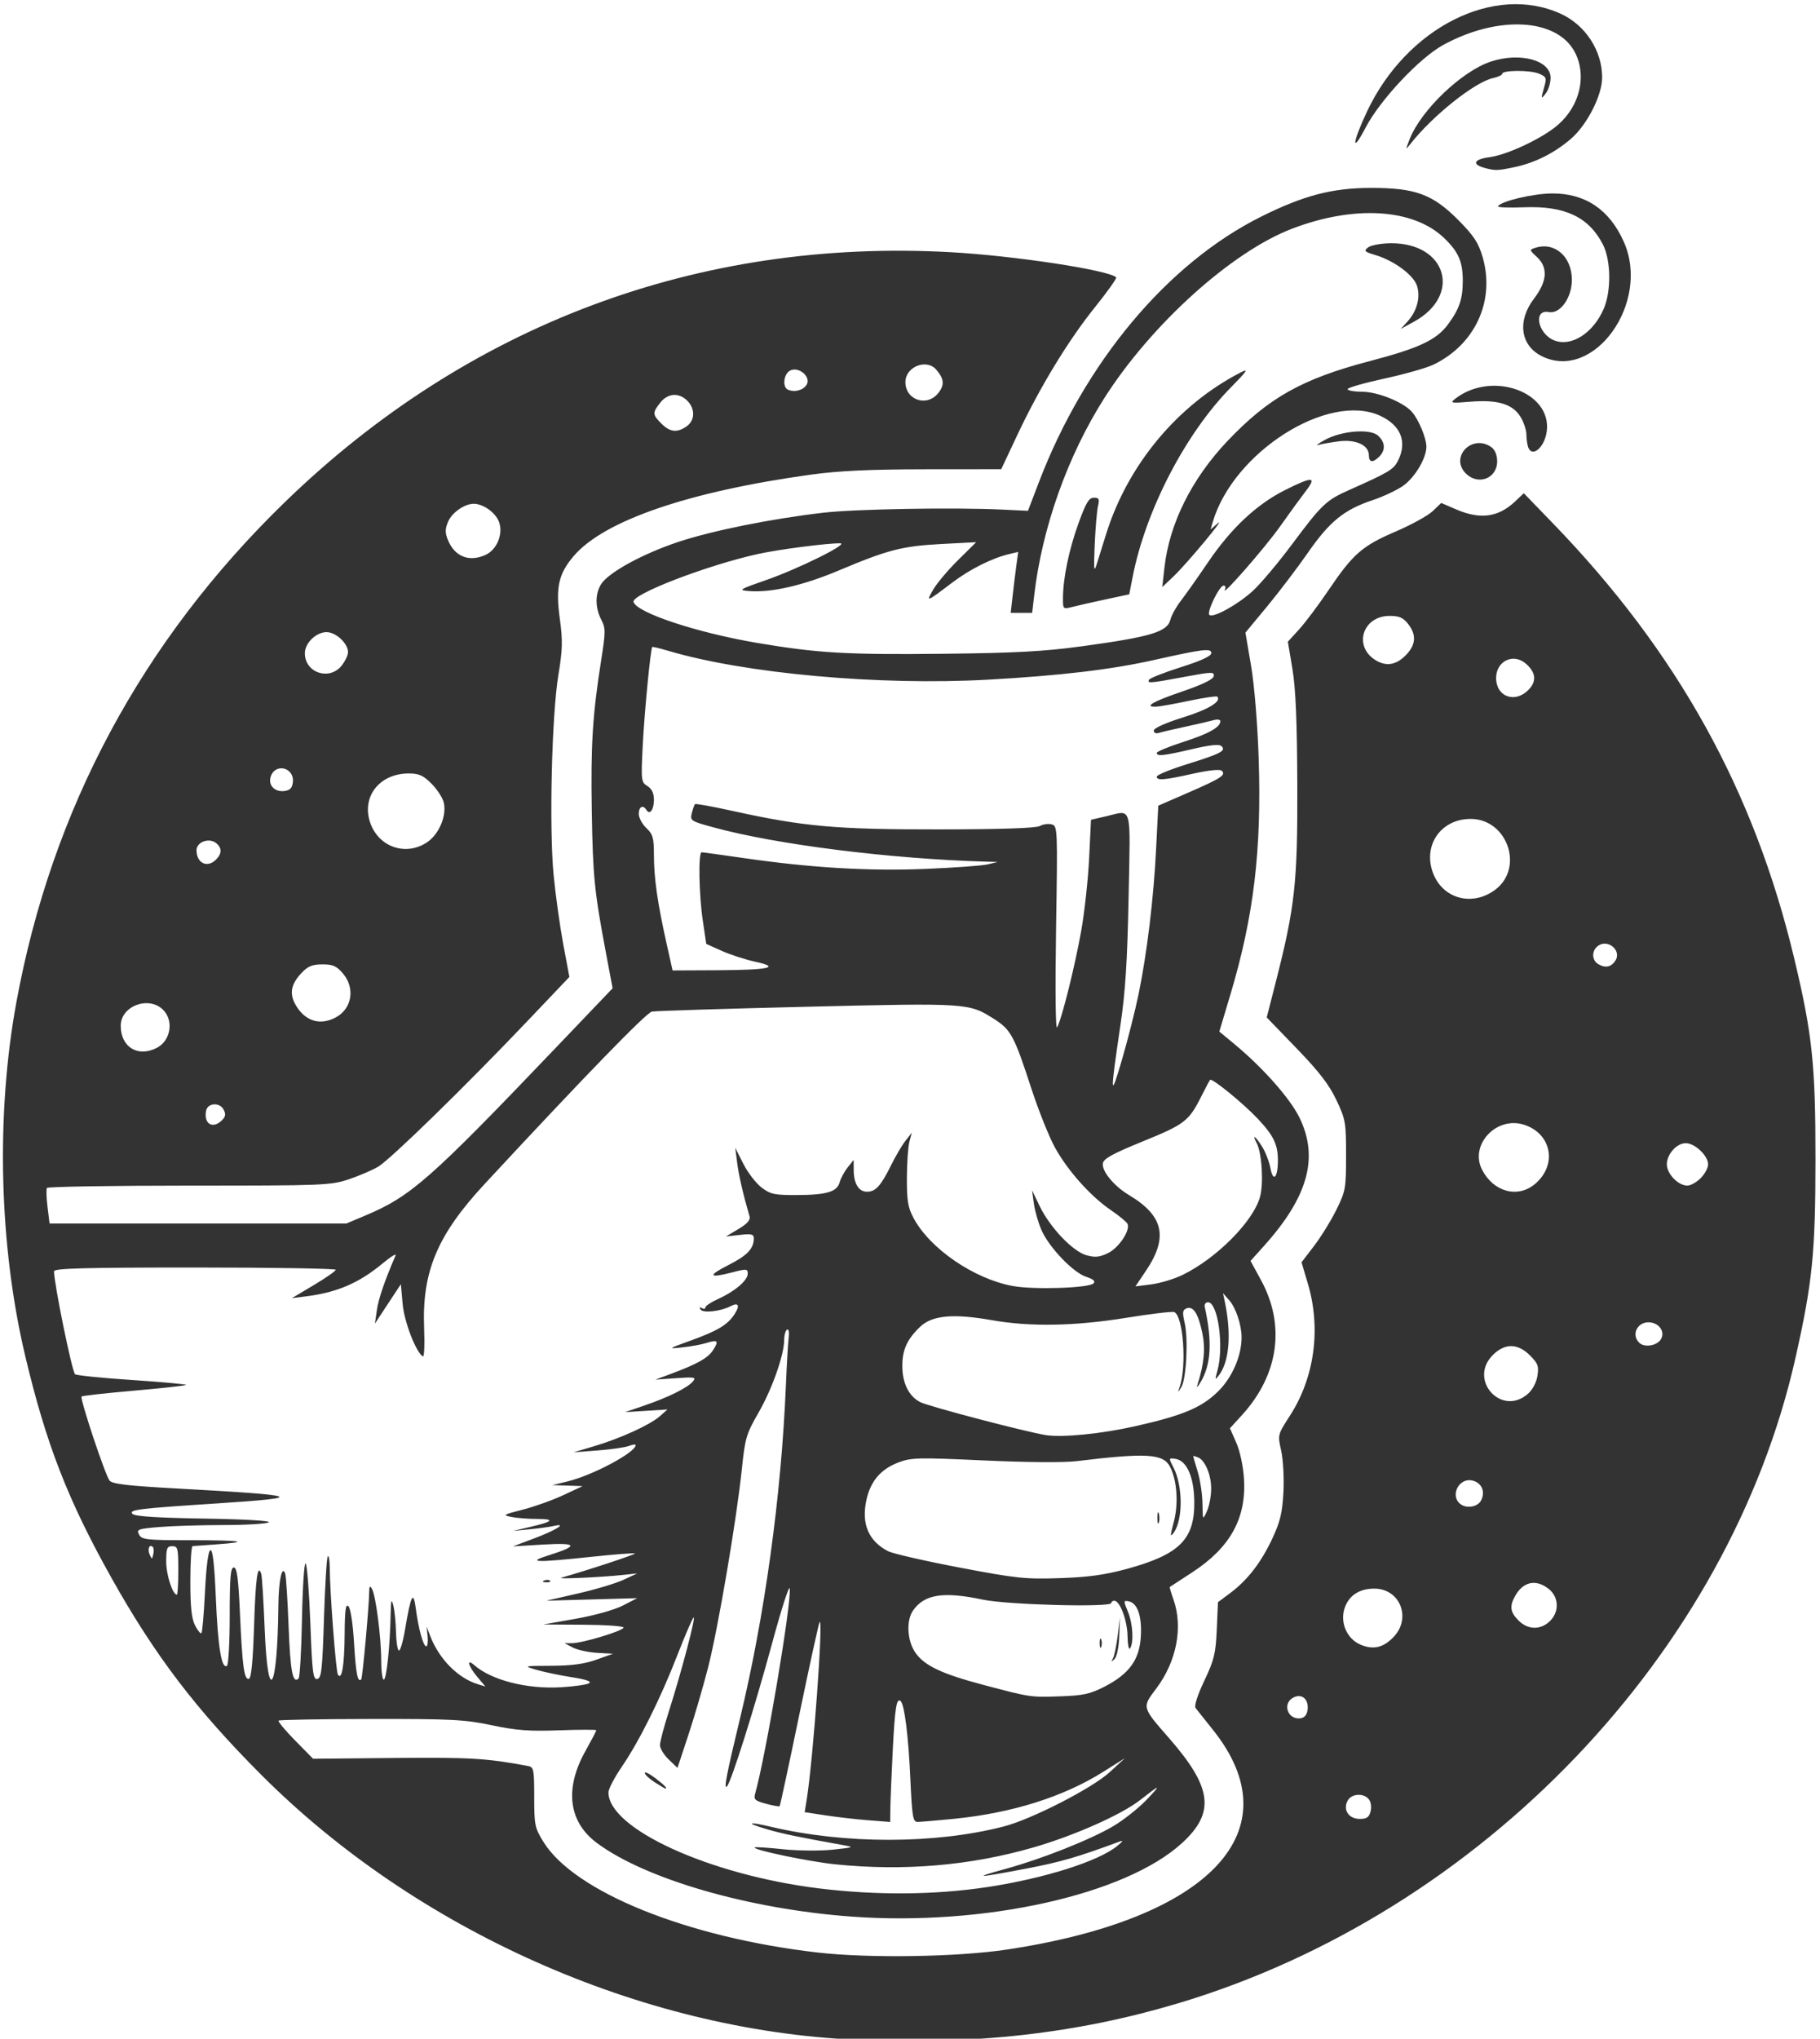 <?xml version="1.0" encoding="UTF-8"?>
<svg id="svg5" width="158.96mm" height="178.01mm" version="1.1" viewBox="0 0 158.96 178.01" xmlns="http://www.w3.org/2000/svg">
 <g id="layer1" transform="translate(-1.621 -1.212)">
  <path id="path39" d="m76.327 179.31c-18.759-0.848-38.344-9.573-51.864-23.106-5.724-5.729-9.326-10.463-13.119-17.239-3.799-6.788-5.697-11.669-7.517-19.34-2.29-9.65-2.577-21.083-0.776-30.899 3.096-16.871 10.979-31.56 23.421-43.642 15.963-15.501 36.13-23.074 58.189-21.851 5.553 0.308 13.814 1.564 14.447 2.197 0.074 0.074-0.761 1.249-1.857 2.612-2.334 2.902-4.829 7.009-6.786 11.171l-1.396 2.969-6.636 0.006c-4.794 0.004-7.553 0.132-9.943 0.461-10.683 1.472-18.107 4.013-20.752 7.103-1.339 1.565-1.6 2.742-1.22 5.505 0.26 1.892 0.24 2.669-0.128 4.895-0.581 3.519-0.814 13.325-0.415 17.472 0.168 1.741 0.546 4.454 0.84 6.028l0.536 2.862-3.696 3.885c-5.375 5.65-11.931 12.045-13 12.681-0.509 0.303-1.666 0.799-2.571 1.103-1.574 0.528-2.18 0.552-13.941 0.552-6.763 0-12.353 0.092-12.422 0.204-0.07 0.112-0.047 0.857 0.051 1.654l0.177 1.449h25.929l1.661-0.7c3.969-1.672 5.646-3.148 16.581-14.597l5.007-5.242-0.583-3.092c-1.012-5.369-1.141-6.662-1.236-12.353-0.097-5.781 0.065-8.399 0.808-13.12 0.406-2.579 0.408-2.867 0.016-3.625-0.546-1.055-0.542-2.277 8e-3 -3.118 0.666-1.017 3.631-2.634 6.71-3.66 2.958-0.986 8.143-2.03 12.7-2.557 2.785-0.322 11.397-0.472 15.608-0.271l2.246 0.107 0.951-2.488c4.01-10.494 11.247-19.135 19.437-23.209 3.691-1.836 6.175-2.487 9.516-2.497 3.936-0.011 5.453 0.549 7.723 2.847 1.323 1.339 1.723 1.952 2.083 3.189 1.105 3.801-0.634 7.619-4.276 9.387-0.597 0.29-2.531 0.841-4.3 1.224-1.768 0.384-3.215 0.798-3.215 0.922s0.566 0.225 1.257 0.227c1.367 0.003 3.598 0.902 4.356 1.756 0.586 0.661 1.267 2.296 1.267 3.045 0 1.009-1.018 2.709-2.051 3.426-0.545 0.378-1.73 0.934-2.632 1.235-2.5 0.834-3.757 1.852-5.657 4.583-0.934 1.343-2.546 3.464-3.582 4.715l-1.883 2.273 0.494 2.91c0.289 1.704 0.564 5.059 0.663 8.096 0.262 8.001-0.427 13.756-2.462 20.567l-0.975 3.263 1.303 1.079c2.494 2.066 4.859 4.734 5.688 6.418 1.716 3.486 0.767 6.929-3.095 11.224l-1.171 1.302 0.913 1.674c2.161 3.96 1.547 8.282-1.679 11.81l-1.034 1.132 0.552 1.245c0.319 0.72 0.604 2.04 0.674 3.129 0.224 3.459-1.175 6.011-4.484 8.181-1.068 0.7-1.966 1.286-1.996 1.303-0.03 0.016 0.114 0.501 0.319 1.078 0.863 2.422 0.278 5.439-1.511 7.803-1.238 1.636-1.248 1.596 1.117 4.299 3.791 4.331 4.062 6.513 1.138 9.185-4.938 4.513-17.275 7.256-28.845 6.414-8.941-0.651-17.987-3.263-22.247-6.425-2.484-1.843-2.849-4.736-1.014-8.018 0.527-0.942 0.958-1.764 0.958-1.827 0-0.063-1.458-0.062-3.241 3e-3 -2.618 0.095-3.75 0.01-5.887-0.441-2.364-0.499-3.491-0.558-10.568-0.548-4.357 6e-3 -7.982 0.07-8.055 0.143-0.073 0.073 0.575 0.852 1.44 1.731l1.572 1.599 7.144-0.068c6.588-0.062 8.018 0.024 11.642 0.702 0.487 0.091 0.529 0.308 0.529 2.71 0 2.445 0.051 2.693 0.802 3.909 2.701 4.372 12.552 8.35 23.936 9.664 4.476 0.517 12.196 0.398 16.536-0.255 17.817-2.681 25.055-10.413 17.985-19.213-0.701-0.873-1.375-1.721-1.498-1.883-0.133-0.177 0.173-1.128 0.763-2.372 0.863-1.818 0.999-2.374 1.091-4.471l0.105-2.394 1.06-0.79c1.516-1.129 2.704-2.664 3.685-4.761 0.691-1.476 0.876-2.251 0.971-4.052 0.064-1.225-0.024-2.855-0.195-3.622-0.312-1.394-0.311-1.395 0.763-3.058 2.151-3.328 2.733-7.595 1.571-11.516l-0.557-1.878 1.094-1.429c0.602-0.786 1.477-2.203 1.945-3.149 0.809-1.635 0.851-1.869 0.851-4.763 0-2.875-0.047-3.141-0.848-4.833-0.632-1.335-1.514-2.479-3.465-4.498l-2.617-2.708 0.745-2.91c1.726-6.746 1.955-8.807 1.926-17.33-0.02-5.612-0.139-8.474-0.426-10.186l-0.399-2.381 0.981-1.075c0.54-0.591 1.701-2.139 2.58-3.44 2.136-3.158 2.932-3.852 5.86-5.107 1.367-0.586 2.82-1.387 3.229-1.779l0.744-0.713 1.318 0.567c2.099 0.903 3.675 0.687 5.145-0.707l0.75-0.711 2.566 2.654c10.849 11.222 17.552 23.309 21.051 37.96 1.584 6.629 1.863 9.275 1.858 17.595-5e-3 8.121-0.265 10.696-1.742 17.27-5.801 25.814-27.484 48.478-53.94 56.379-8.831 2.637-17.785 3.647-28.178 3.178zm11.499-13.323c5.007-0.756 9.772-2.265 11.387-3.605 0.53-0.44 0.556-0.51 0.132-0.353-3.629 1.346-5.081 1.766-8.126 2.347-4.361 0.832-4.742 0.833-1.722 4e-3 3.146-0.863 7.379-2.546 9.364-3.721 0.899-0.532 2.208-1.57 2.91-2.306 1.318-1.382 1.231-1.377-0.575 0.033-1.646 1.285-5.781 3.118-9.35 4.145-5.488 1.58-11.288 2.073-17.241 1.467-2.34-0.238-7.282-1.272-7.075-1.48 0.051-0.051 1.157 0.02 2.459 0.158 1.304 0.138 3.258 0.156 4.351 0.041 1.87-0.197 1.923-0.22 0.926-0.399-3.889-0.697-5.277-0.985-6.605-1.371-1.95-0.567-1.783-0.721 0.258-0.238 6.488 1.536 14.375 1.529 20.371-0.019 2.44-0.63 7.734-3.344 9.26-4.748l1.323-1.217-1.878 1.183c-3.471 2.188-7.975 3.609-13.033 4.112-1.507 0.15-2.947 0.273-3.2 0.273-0.408 0-0.48-0.44-0.637-3.903-0.163-3.586-0.504-6.31-0.831-6.637-0.358-0.358-0.51 0.55-0.691 4.128-0.109 2.144-0.206 4.465-0.216 5.157l-0.018 1.259-1.918-0.15c-1.055-0.083-2.735-0.275-3.733-0.428l-1.815-0.277 0.176-1.096c0.561-3.497 1.462-15.854 1.132-15.515-0.071 0.073-0.869 3.704-1.772 8.07s-1.679 7.975-1.724 8.021c-0.044 0.046-0.581-0.051-1.192-0.216-0.964-0.26-1.09-0.376-0.948-0.877 0.939-3.329 3.198-16.74 3.019-17.918-0.048-0.312-0.726 1.794-1.508 4.682-1.541 5.689-3.606 12.235-3.976 12.606-0.293 0.293-0.032-1.062 1.135-5.901 2.167-8.982 3.615-19.485 4.015-29.104 0.075-1.819 0.185-3.697 0.243-4.173 0.061-0.499 5.3e-4 -0.801-0.143-0.712-0.137 0.085-0.249 0.491-0.249 0.904 0 1.3-1.061 4.302-2.249 6.362-1.057 1.833-1.167 2.206-1.446 4.895-0.458 4.42-2.072 13.906-2.947 17.327-0.429 1.675-1.206 4.335-1.728 5.912l-0.949 2.866-0.765-0.733c-0.421-0.403-0.765-0.966-0.765-1.251 0-0.285 0.347-1.602 0.771-2.927 1.104-3.447 2.433-8.499 2.159-8.21-0.128 0.135-0.766 1.619-1.419 3.299-1.468 3.779-3.328 7.511-4.851 9.736-0.637 0.931-1.159 1.932-1.159 2.225 0 3.176 8.842 7.207 18.389 8.383 5.004 0.617 10.114 0.578 14.674-0.111zm-29.028-9.162c-0.473-0.303-0.86-0.664-0.86-0.803 0-0.139 0.417 0.066 0.926 0.454 0.805 0.614 1.096 0.92 0.86 0.904-0.036-2e-3 -0.453-0.252-0.926-0.555zm62.532 2.541c0.096-0.381 0.028-0.833-0.16-1.058-0.469-0.565-1.516-0.488-1.849 0.136-0.428 0.8 0.099 1.587 1.063 1.587 0.612 0 0.815-0.143 0.946-0.665zm-5.501-8.883c0.106-0.915-0.52-1.437-1.253-1.045-0.989 0.529-0.479 1.966 0.641 1.805 0.35-0.05 0.56-0.311 0.612-0.76zm-17.747-1.996c2.175-1.119 3.07-2.359 3.181-4.408 0.097-1.788-0.296-2.902-1.077-3.052-0.44-0.085-0.443-0.029-0.059 0.89 0.435 1.04 0.536 2.688 0.198 3.219-0.112 0.176-0.212-0.304-0.223-1.065-0.02-1.373-0.664-3.091-1.16-3.091-0.142 0-0.258 0.089-0.258 0.198-2.6e-4 0.399-9.045 0.164-11.202-0.291-3.471-0.732-5.117-0.477-6.112 0.943-0.61 0.871-0.523 2.612 0.182 3.656 0.78 1.155 2.308 1.88 6.019 2.859 4.098 1.081 4.043 1.073 6.7 0.981 1.955-0.068 2.574-0.204 3.811-0.84zm0.74-2.46c0.119-0.208 0.307-1.101 0.418-1.984l0.202-1.607-0.065 1.658c-0.038 0.962-0.213 1.795-0.418 1.984-0.284 0.263-0.31 0.253-0.137-0.051zm-1.155-1.342c0-0.364 0.06-0.513 0.133-0.331 0.073 0.182 0.073 0.48 0 0.661s-0.133 0.033-0.133-0.331zm-44.603 3.496c0.269-0.15-0.229-0.322-1.531-0.528-1.061-0.168-2.446-0.458-3.078-0.645-1.132-0.334-1.113-0.339 1.323-0.349 1.765-7e-3 2.887-0.158 3.926-0.529l1.455-0.52-1.385-0.08c-0.762-0.044-1.714-0.252-2.117-0.461l-0.731-0.382 0.661-7.9e-4c0.916-1e-3 4.498-1.087 4.498-1.364 0-0.124-1.578-0.236-3.506-0.247l-3.506-0.021 2.839-0.5c1.614-0.284 3.383-0.78 4.101-1.149l1.262-0.649-7.938 0.222 2.778-0.635c1.528-0.349 3.314-0.886 3.969-1.192l1.191-0.557-1.191 0.128c-2.033 0.219-5.981 0.394-5.424 0.241 2.016-0.555 6.494-2.029 6.412-2.11-0.055-0.055-1.758 0.076-3.785 0.291-4.941 0.524-5.737 0.494-3.715-0.14 2.64-0.828 2.49-1.107-0.5-0.929l-2.646 0.158 1.852-0.696c1.921-0.722 2.942-1.367 1.72-1.087-0.364 0.083-1.316 0.215-2.117 0.293l-1.455 0.141 1.53-0.356c2.004-0.466 2.176-0.691 0.531-0.691-0.734 0-1.72-0.077-2.191-0.171-0.802-0.16-0.739-0.202 0.969-0.635 1.004-0.255 2.596-0.823 3.536-1.261l1.71-0.797-1.323-0.045-1.323-0.045 1.336-0.324c2.198-0.534 5.94-2.532 5.94-3.172 0-0.082-0.272-0.046-0.606 0.081-0.333 0.127-1.553 0.302-2.712 0.391l-2.107 0.16 1.795-0.531c2.281-0.675 4.892-1.866 5.745-2.622l0.661-0.586-3.704 0.233 1.72-0.589c2.084-0.714 3.753-1.545 4.211-2.096 0.302-0.364 0.139-0.395-1.473-0.28l-1.812 0.129 1.362-0.508c2.312-0.862 3.22-1.372 3.671-2.059 0.538-0.821 0.425-0.95-0.558-0.639-0.424 0.134-1.366 0.307-2.093 0.385-1.322 0.142-1.322 0.141 0.701-0.591 2.355-0.853 3.226-1.375 3.829-2.296 0.504-0.769 0.36-1.068-0.34-0.706-0.88 0.455-2.415 0.624-2.623 0.288-0.122-0.197-0.08-0.244 0.112-0.125 0.168 0.104 0.305 0.081 0.305-0.051 0-0.132 0.502-0.466 1.116-0.743 1.456-0.656 2.588-1.622 2.588-2.208 0-0.432-0.102-0.44-1.385-0.108-2.037 0.528-2.14 0.285-0.278-0.659 1.619-0.821 2.193-1.425 2.193-2.308 0-0.377-0.195-0.427-1.217-0.311l-1.217 0.137 1.096-0.653c0.759-0.453 1.056-0.789 0.968-1.095-0.562-1.933-0.936-3.553-1.081-4.675l-0.171-1.323 0.706 1.397c0.389 0.768 1.103 1.699 1.587 2.068 0.784 0.598 1.124 0.671 3.106 0.663 2.6-0.01 3.502-0.283 3.729-1.132 0.091-0.338 0.401-0.912 0.689-1.276l0.524-0.661 6e-3 0.877c8e-3 1.202 0.436 1.901 1.165 1.901 0.75 0 1.21-0.509 2.116-2.344 0.385-0.78 0.946-1.731 1.247-2.112l0.546-0.694-0.21 0.789c-0.116 0.434-0.214 1.861-0.219 3.171-7e-3 1.969 0.093 2.573 0.582 3.487 1.434 2.682 5.275 5.312 8.669 5.936 1.829 0.336 6.641 0.181 7.049-0.227 0.191-0.191-8e-3 -0.369-0.65-0.581-1.139-0.376-3.221-2.553-3.892-4.071-0.274-0.62-0.573-1.658-0.664-2.306l-0.166-1.179 0.669 1.386c0.905 1.874 2.897 3.963 4.094 4.294 0.754 0.208 1.143 0.168 1.885-0.195 0.934-0.457 1.937-1.954 1.7-2.537-0.068-0.166-0.718-0.707-1.445-1.201-1.769-1.202-3.737-3.397-4.88-5.44-0.514-0.92-1.46-3.282-2.1-5.25-1.487-4.565-1.763-5.075-3.264-6.027-2.175-1.379-2.28-1.386-16.327-1.05-7.13 0.171-13.219 0.361-13.531 0.424-0.498 0.1-5.91 5.676-14.597 15.038-4.157 4.48-5.495 7.671-5.296 12.629 0.057 1.415 8e-3 2.515-0.109 2.443-0.61-0.377-1.628-3.02-1.768-4.591l-0.154-1.72-2.266 3.44 0.172-1.191c0.144-0.993 0.673-2.538 1.631-4.755 0.092-0.214-0.42 0.1-1.139 0.699-2.026 1.686-3.95 2.52-6.599 2.86l-1.323 0.17 1.916-1.141c1.054-0.627 1.917-1.23 1.918-1.339 1e-3 -0.109-5.534-0.198-12.301-0.198-9.666 0-12.303 0.071-12.303 0.331 1e-3 1.069 1.545 8.633 1.833 8.984 0.084 0.103 2.326 0.331 4.981 0.507 2.655 0.176 4.777 0.371 4.715 0.433-0.062 0.062-2.112 0.287-4.557 0.5s-4.498 0.442-4.565 0.508c-0.167 0.167 2.059 6.859 2.442 7.339 0.239 0.3 1.572 0.458 5.866 0.693 11.062 0.607 11.525 0.783 3.436 1.309-6.842 0.445-7.659 0.548-7.29 0.917 0.21 0.21 2.212 0.338 6.282 0.403 3.55 0.057 5.826 0.19 5.609 0.327-0.201 0.127-1.984 0.233-3.963 0.235-1.979 2e-3 -4.504 0.081-5.611 0.174-1.856 0.157-1.993 0.209-1.75 0.661 0.239 0.447 0.643 0.491 4.531 0.491 4.471 0 5.311 0.14 2.19 0.365-1.016 0.073-1.936 0.14-2.045 0.149-0.109 9e-3 -0.198 1.391-0.198 3.072 0 2.263 0.108 3.265 0.416 3.861 0.229 0.443 0.478 0.743 0.554 0.668 0.075-0.075 0.216-1.714 0.311-3.641 0.11-2.208 0.284-3.54 0.47-3.602 0.206-0.068 0.352 1.218 0.479 4.212 0.18 4.264 0.494 6.176 0.966 5.884 0.134-0.083 0.243-2.048 0.243-4.368 0-3.367 0.072-4.218 0.358-4.218 0.277 0 0.398 0.91 0.538 4.035 0.207 4.64 0.371 5.817 0.79 5.679 0.199-0.066 0.347-1.611 0.442-4.63 0.131-4.165 0.314-5.479 0.627-4.526 0.067 0.203 0.201 2.363 0.299 4.8 0.276 6.88 1.125 5.424 1.197-2.05 0.021-2.161 0.32-3.562 0.594-2.778 0.076 0.218 0.211 2.299 0.299 4.623 0.149 3.924 0.364 5.04 0.872 4.532 0.112-0.112 0.246-2.466 0.298-5.232 0.052-2.766 0.196-4.928 0.319-4.805 0.123 0.123 0.307 2.461 0.409 5.195 0.162 4.345 0.238 4.961 0.607 4.89 0.362-0.069 0.445-0.818 0.585-5.312 0.09-2.877 0.239-5.307 0.331-5.399 0.092-0.092 0.169 0.358 0.172 1.001 7e-3 2.104 0.536 9.042 0.711 9.324 0.343 0.555 0.571-0.803 0.59-3.512 0.015-2.146 0.089-2.694 0.335-2.448 0.183 0.183 0.389 1.547 0.488 3.231 0.156 2.643 0.319 3.463 0.626 3.15 0.112-0.114 0.679-6.331 0.693-7.599 6e-3 -0.538 0.065-0.616 0.241-0.315 0.333 0.569 0.809 4.234 0.809 6.236 0 0.935 0.102 1.701 0.226 1.701 0.237 0 0.546-2.921 0.599-5.662 0.025-1.297 0.071-1.458 0.233-0.82 0.111 0.437 0.216 1.471 0.233 2.3 0.017 0.828 0.128 1.566 0.247 1.639s0.368-0.773 0.554-1.88c0.501-2.983 0.719-3.404 0.93-1.794 0.231 1.768 0.655 3.307 0.912 3.307 0.114 0 0.169-0.387 0.122-0.86l-0.086-0.86 0.303 0.794c0.778 2.035 2.424 3.704 4.18 4.238l0.648 0.197-0.714-0.849c-0.797-0.948-0.97-1.643-0.251-1.013 1.495 1.311 4.594 2.103 7.551 1.929 1.133-0.067 2.24-0.221 2.459-0.344zm-3.908-8.969c0.191-0.076 0.419-0.067 0.507 0.021 0.088 0.088-0.068 0.15-0.347 0.139-0.308-0.013-0.371-0.075-0.16-0.16zm74.199 4.914c1.561-1.657 0.532-4.204-1.699-4.204-1.319 0-2.232 0.603-2.6 1.719-0.411 1.246 0.208 2.668 1.379 3.168 1.129 0.482 2.018 0.274 2.92-0.683zm13.609-1.339c0.866-0.813 0.827-2.128-0.085-2.845-1.132-0.89-2.262-0.627-2.964 0.691-0.46 0.863-0.378 1.36 0.342 2.08 0.807 0.807 1.895 0.837 2.707 0.074zm-119.77-4.452c0-1.94-0.044-2.117-0.529-2.117-0.459 0-0.529 0.176-0.529 1.336 0 1.159 0.56 2.897 0.933 2.897 0.069 0 0.126-0.953 0.126-2.117zm82.815-0.124c4.625-1.263 5.952-2.575 5.923-5.858-0.019-2.169-0.656-3.618-1.655-3.763-0.589-0.085-0.592-0.073-0.171 0.742 0.838 1.621 0.849 4.583 0.022 5.715-0.314 0.429-0.312 0.281 0.013-0.946 0.422-1.597 0.285-3.62-0.325-4.812-0.59-1.153-2.049-1.241-8.173-0.496-1.096 0.133-4.401 0.108-8.096-0.063-5.749-0.265-6.341-0.251-7.467 0.179-1.546 0.59-2.437 1.644-2.792 3.3-0.444 2.07 0.194 3.564 1.899 4.446 0.409 0.211 3.207 0.852 6.218 1.425 4.987 0.948 5.77 1.03 8.782 0.928 2.467-0.084 3.946-0.286 5.821-0.799zm2.697-4.506c5e-3 -0.437 0.065-0.583 0.132-0.326 0.067 0.257 0.063 0.615-0.01 0.794-0.072 0.179-0.127-0.032-0.122-0.468zm-87.738 2.581c-0.289-0.289-0.487 0.171-0.28 0.649 0.197 0.453 0.211 0.453 0.321-9e-3 0.063-0.266 0.045-0.554-0.041-0.639zm92.437-5.042c0.013-1.246-0.531-2.546-1.169-2.791-0.224-0.086-0.405-0.13-0.404-0.098 2e-3 0.032 0.18 0.642 0.397 1.357 0.217 0.714 0.404 1.964 0.416 2.778 0.021 1.469 0.024 1.474 0.385 0.686 0.2-0.437 0.369-1.306 0.375-1.931zm23.565 0.995c0.407-0.761 0.08-1.546-0.729-1.749-1.217-0.305-2.039 1.385-1.015 2.086 0.546 0.374 1.458 0.198 1.744-0.337zm-30.246-6.486c4.176-0.938 5.81-1.617 7.252-3.016 1.252-1.214 2.088-3.123 2.085-4.757-2e-3 -1.09-0.497-2.572-1.081-3.238l-0.54-0.616 0.166 0.794c0.578 2.77 0.384 5.171-0.513 6.358-0.362 0.479-0.373 0.447-0.138-0.403 0.579-2.09 0.043-5.955-0.826-5.955-0.205 0-0.334 0.176-0.287 0.391 0.676 3.065 0.56 5.073-0.382 6.62-0.281 0.461-0.352 0.502-0.235 0.133 0.567-1.789 0.687-3.107 0.407-4.456-0.353-1.699-0.787-2.382-1.373-2.157-0.355 0.136-0.383 0.343-0.168 1.271 0.326 1.41 0.143 4.925-0.292 5.611-0.329 0.52-0.33 0.52-0.148-5e-3 0.637-1.835 0.315-6.252-0.477-6.552-0.18-0.068-2.054 0.155-4.164 0.497-4.526 0.733-8.412 0.802-11.774 0.209-3.354-0.591-5.197-0.423-6.242 0.571-1.142 1.085-1.564 2.009-1.564 3.423 0 1.502 0.564 2.646 1.559 3.16 0.725 0.375 9.359 2.639 11.008 2.887 1.447 0.217 4.832-0.12 7.727-0.77zm34.336-2.83c0.409-0.355 0.748-0.991 0.841-1.575 0.135-0.847 0.046-1.089-0.65-1.786-1.073-1.073-2.196-1.085-3.248-0.033-2.165 2.165 0.749 5.399 3.057 3.394zm11.619-4.763c0.377-0.602-0.07-1.356-0.873-1.476-1.101-0.163-1.776 1.007-1.019 1.765 0.446 0.446 1.536 0.279 1.892-0.289zm-41.776-5.626c2.985-1.453 6.191-4.686 6.771-6.826 0.324-1.197 0.157-3.847-0.295-4.692-0.453-0.847-0.079-0.586 0.492 0.343 0.291 0.473 0.614 1.318 0.717 1.878 0.229 1.233 0.639 0.806 0.645-0.67 6e-3 -1.407-0.362-2.18-1.734-3.647-1.256-1.343-4.024-3.602-4.19-3.419-0.052 0.057-0.393 0.7-0.759 1.429-1.089 2.17-1.455 2.452-5.087 3.931-2.679 1.091-3.457 1.52-3.519 1.938-0.1 0.672 0.983 1.984 2.274 2.754 3.036 1.813 3.46 3.689 1.495 6.61l-0.922 1.37 1.395-0.178c0.767-0.098 1.99-0.467 2.717-0.821zm30.786-7.943c1.962-1.651 1.47-4.372-0.934-5.166-2.423-0.8-4.814 1.748-3.687 3.928 1.003 1.94 3.114 2.505 4.621 1.238zm14.47-0.508c0.357-0.357 0.649-0.898 0.649-1.203 0-0.757-1.155-1.852-1.953-1.852-0.898 0-1.833 1.213-1.622 2.105 0.191 0.811 1.061 1.599 1.765 1.599 0.282 0 0.804-0.292 1.161-0.649zm-129.15-5.058c0.319-0.319 0.35-0.537 0.133-0.942-0.347-0.648-1.392-0.569-1.523 0.116-0.219 1.15 0.586 1.629 1.389 0.826zm80.047-10.962c0.747-3.626 1.318-8.34 1.538-12.702l0.191-3.8 2.642-1.151c2.869-1.25 3.292-1.528 2.901-1.903-0.152-0.146-1.138-0.044-2.5 0.258-2.564 0.57-3.175 0.619-3.175 0.256 0-0.141 1.161-0.619 2.58-1.063 3.017-0.942 3.488-1.185 3.085-1.588-0.202-0.202-0.948-0.129-2.588 0.254-2.515 0.586-3.077 0.646-3.077 0.327 0-0.116 1.042-0.546 2.315-0.957 2.237-0.722 3.241-1.284 3.241-1.815 0-0.14-0.268-0.179-0.595-0.086-0.327 0.093-1.429 0.348-2.447 0.567-1.019 0.219-2.06 0.463-2.315 0.542-0.28 0.087-0.461 6e-3 -0.458-0.205 3e-3 -0.208 1.033-0.669 2.551-1.143 2.221-0.693 3.399-1.409 2.99-1.817-0.068-0.068-1.195 0.1-2.504 0.374-1.309 0.274-2.589 0.502-2.844 0.508-1.097 0.025-0.278-0.454 2.249-1.315 1.8-0.613 2.739-1.068 2.791-1.353 0.072-0.392-0.149-0.387-2.514 0.054-3.048 0.569-3.337 0.592-3.125 0.249 0.088-0.142 1.345-0.635 2.794-1.094 1.745-0.553 2.634-0.965 2.634-1.22 0-0.449-0.674-0.368-5.027 0.605-3.734 0.835-8.152 1.358-14.443 1.71-9.513 0.533-21.254-0.526-27.982-2.524-0.727-0.216-1.346-0.363-1.376-0.327-0.149 0.176-0.683 5.69-0.828 8.55-0.158 3.113-0.142 3.249 0.405 3.591 0.389 0.243 0.569 0.622 0.569 1.202 0 0.871-0.364 1.359-0.659 0.882-0.295-0.478-0.664-0.286-0.664 0.346 0 0.338 0.298 0.895 0.661 1.237 0.575 0.54 0.662 0.849 0.663 2.361 2e-3 2 0.308 4.15 1.083 7.627l0.546 2.447 3.881-0.019c4.59-0.022 5.61-0.252 3.321-0.748-0.856-0.186-2.166-0.611-2.909-0.945l-1.352-0.607-0.301-2.027c-0.34-2.288-0.404-5.975-0.103-5.972 0.109 7.9e-4 1.806 0.234 3.77 0.518 5.792 0.837 10.817 1.134 15.778 0.933 2.493-0.101 4.934-0.279 5.424-0.394l0.89-0.21-1.058-0.031c-8.39-0.247-18.26-1.489-23.763-2.991-1.995-0.544-2.062-0.588-1.897-1.245 0.094-0.374 0.218-0.728 0.276-0.786 0.058-0.058 1.507 0.204 3.22 0.581 6.285 1.385 9.049 1.634 18.063 1.625 5.443-6e-3 8.508-0.107 8.835-0.293 0.275-0.156 0.739-0.222 1.031-0.146 0.521 0.136 0.528 0.294 0.388 9.141-0.084 5.325-0.046 8.831 0.093 8.581 0.408-0.728 1.571-5.396 2.114-8.483 0.287-1.631 0.594-4.467 0.683-6.302l0.161-3.337 1.305-0.301c2.329-0.538 2.14-1.21 1.98 7.041-0.108 5.551-0.281 8.278-0.712 11.179-0.914 6.161-0.897 6.559 0.129 3.043 0.51-1.746 1.16-4.306 1.445-5.689zm-85.735 4.64c1.21-0.626 1.498-2.368 0.548-3.317-1.254-1.254-3.704-0.337-3.704 1.386 0 1.873 1.497 2.789 3.156 1.931zm15.591-2.636c1.44-0.744 1.758-2.551 0.676-3.836-0.566-0.672-0.879-0.814-1.803-0.814-0.875 0-1.268 0.158-1.81 0.728-0.978 1.028-1.114 1.875-0.469 2.92 0.816 1.321 2.073 1.692 3.405 1.003zm111.8-4.981c0.577-0.917-0.724-1.949-1.571-1.246-0.524 0.435-0.484 1.227 0.079 1.559 0.614 0.362 1.135 0.253 1.492-0.313zm-10.496-6.188c2.544-1.911 1.057-6.182-2.152-6.182-2.654 0-4.252 2.409-3.227 4.864 0.901 2.156 3.436 2.777 5.379 1.318zm-111.73-2.629c0.522-0.522 0.529-1.013 0.022-1.433-0.613-0.508-1.723-0.115-1.723 0.611 0 1.133 0.937 1.586 1.701 0.823zm18.434-1.511c1.058-0.711 1.74-2.349 1.454-3.49-0.104-0.414-0.587-1.151-1.073-1.637-0.718-0.718-1.09-0.884-1.982-0.884-2.635 0-4.226 2.159-3.298 4.476 0.804 2.01 3.114 2.733 4.899 1.534zm-11.721-5.239c0.151-1.302-1.546-1.723-1.94-0.48-0.23 0.725 0.351 1.34 1.176 1.244 0.513-0.06 0.704-0.251 0.764-0.764zm107.9-8.052c0.754-0.754 0.682-1.537-0.213-2.311-1.096-0.948-2.594-0.222-2.594 1.257 0 1.625 1.625 2.235 2.807 1.054zm-103.63-2.148c0.302-0.383 0.548-0.906 0.548-1.161 0-0.667-0.812-1.532-1.616-1.722-0.931-0.22-2.154 0.813-2.154 1.818 0 1.71 2.154 2.423 3.222 1.065zm92.908-0.87c0.913-0.913 0.985-1.797 0.225-2.763-0.428-0.544-0.779-0.697-1.599-0.697-2.414 0-3.223 2.731-1.159 3.914 0.886 0.508 1.722 0.358 2.534-0.454zm-28.334-0.795c6.12-0.839 7.533-1.263 7.803-2.341 0.095-0.379 0.502-1.113 0.903-1.631 0.402-0.518 1.482-2.048 2.4-3.4 2.006-2.954 4.242-5.045 6.715-6.283 2.4-1.201 2.786-1.185 1.816 0.076-0.42 0.546-1.438 1.945-2.262 3.109-1.333 1.883-5.226 6.33-4.807 5.49 0.091-0.182 0.037-0.331-0.119-0.331-0.367 0-1.494 2.311-1.247 2.558 0.309 0.309 2.479-0.888 3.797-2.093 0.677-0.619 2.207-2.435 3.4-4.036 2.628-3.525 2.998-3.877 5.019-4.777 3.441-1.531 3.86-1.78 4.24-2.514 0.862-1.668 0.284-3.138-1.564-3.978-4.535-2.059-12.798 3.197-14.591 9.283l-0.195 0.661 0.612-0.529c0.88-0.761-2.686 3.524-3.853 4.63l-0.977 0.926 0.191-1.699c0.433-3.856 2.383-7.767 5.515-11.065 3.583-3.772 6.516-5.418 12.411-6.966 4.317-1.133 5.832-1.844 6.842-3.209 0.991-1.339 1.289-2.221 1.289-3.809 0-1.665-0.378-2.53-1.631-3.731-2.685-2.575-7.843-2.892-13.279-0.814-5.274 2.016-12.291 8.345-16.393 14.786-3.206 5.035-5.444 11.328-6.13 17.235l-0.177 1.521h-1.875l0.173-1.521c0.095-0.837 0.243-2.033 0.327-2.659l0.154-1.138-0.76 0.179c-1.526 0.36-3.443 1.32-5.023 2.516-2.253 1.705-2.291 1.719-1.635 0.588 0.322-0.554 1.296-1.712 2.167-2.571l1.582-1.563-3.026 0.158c-3.432 0.18-4.68 0.502-8.996 2.32-3.097 1.305-5.911 1.948-7.834 1.789-0.949-0.078-0.855-0.138 1.501-0.957 2.83-0.984 7.292-3.195 6.482-3.212-1.073-0.023-5.347 0.53-7.144 0.924-4.463 0.978-11.106 3.532-10.912 4.195 0.277 0.945 5.552 2.691 10.814 3.58 5.27 0.89 7.794 1.037 16.237 0.947 6.268-0.067 8.8-0.203 12.035-0.647zm-1.582-4.208c4e-3 -1.732 0.522-4.237 1.352-6.531 0.655-1.809 0.916-2.245 1.347-2.245 0.449 0 0.507 0.117 0.362 0.728-0.095 0.4-0.225 1.918-0.288 3.373-0.095 2.174-0.064 2.481 0.172 1.72 0.158-0.509 0.528-1.7 0.824-2.646 1.891-6.055 6.256-11.292 11.772-14.123 0.699-0.359 0.537-0.115-0.872 1.315-3.97 4.029-7.45 10.742-8.586 16.563l-0.294 1.507-2.035 0.435c-1.119 0.239-2.422 0.534-2.895 0.655-0.854 0.218-0.86 0.213-0.858-0.751zm26.721-12.474c0-0.895-1.143-1.421-2.654-1.221-0.727 0.096-1.528 0.238-1.781 0.314-0.253 0.076 7e-3 -0.12 0.577-0.436 1.454-0.805 3.96-1.009 4.656-0.379 0.632 0.572 0.673 1.265 0.109 1.829-0.564 0.564-0.907 0.523-0.907-0.107zm3.38-11.696c0.83-0.911 1.151-2.159 0.809-3.141-0.324-0.929-2.009-2.168-3.595-2.644-0.999-0.299-1.066-0.37-0.655-0.682 0.253-0.192 1.146-0.352 1.99-0.356 4.867-0.027 6.208 4.541 2.009 6.846l-1.16 0.637zm-80.531 20.385c0.985-0.449 1.549-1.805 1.185-2.85-0.285-0.818-1.377-1.611-2.218-1.611-0.81 0-1.912 0.774-2.244 1.575-0.269 0.648-0.269 0.964-7.9e-4 1.611 0.596 1.438 1.85 1.926 3.278 1.276zm17.561-11.223c0.734-0.514 0.761-1.532 0.059-2.234-0.738-0.738-1.703-0.67-2.362 0.168-0.697 0.886-0.689 1.039 0.101 1.828 0.751 0.751 1.373 0.818 2.202 0.238zm21.985-2.912c0.555-0.705 0.508-1.233-0.18-2.034-0.853-0.993-2.697-0.256-2.697 1.079 0 1.58 1.891 2.208 2.876 0.955zm-11.502-0.727c0.414-0.681-0.705-1.627-1.453-1.227-0.565 0.303-0.685 1.455-0.174 1.669 0.593 0.248 1.329 0.048 1.627-0.442zm57.574 7.756c-1.444-1.444 0.577-3.504 2.243-2.286 0.306 0.224 0.492 0.687 0.492 1.228 0 1.49-1.66 2.133-2.734 1.058zm5.452-2.271c-0.088-0.23-0.161-0.736-0.162-1.125-5.3e-4 -0.388-0.229-1.081-0.509-1.539-0.688-1.128-1.991-1.526-4.362-1.333-1.73 0.141-1.834 0.121-1.346-0.258 3.197-2.481 8.456-0.6 7.992 2.859-0.185 1.377-1.263 2.309-1.614 1.395zm1.166-7.982c-1.858-0.932-2.143-3.079-0.665-5.014 1.158-1.517 1.241-2.722 0.25-3.64-0.662-0.614-0.665-0.63-0.126-0.801 1.688-0.536 3.183 0.775 3.183 2.791 0 1.581-1.026 3.014-2.021 2.823-1.367-0.261-0.975 1.87 0.453 2.461 1.502 0.622 3.455-0.624 4.367-2.786 0.656-1.556 0.611-4.228-0.094-5.589-1.242-2.398-3.323-3.375-6.891-3.236-1.308 0.051-2.329 0.013-2.269-0.085 0.282-0.456 3.055-1.113 4.734-1.122 2.889-0.015 4.999 1.405 6.253 4.211 2.377 5.317-2.619 12.272-7.175 9.988zm-5.011-16.437c-1.112-0.311-0.903-0.746 0.444-0.925 1.596-0.212 4.674-1.667 6.014-2.843 1.897-1.665 2.507-4.266 1.475-6.289-1.532-3.004-6.711-3.303-11.525-0.666-2.062 1.13-5.503 4.793-6.761 7.196-1.273 2.434-1.18 1.351 0.12-1.401 3.462-7.324 11.114-11.176 16.922-8.518 2.156 0.987 3.609 3.224 3.609 5.556 0 1.561-1.312 4.137-2.73 5.361-1.427 1.231-3.13 2.089-4.89 2.462-1.534 0.325-1.731 0.33-2.679 0.065zm-6.506-2.522c1.007-2.544 4.58-5.943 7.112-6.765 2.559-0.831 5.203-0.097 5.187 1.44-5e-3 0.442-0.183 1.034-0.397 1.316-0.455 0.601-0.468 0.553-0.149-0.56 0.219-0.763 0.176-0.863-0.486-1.137-0.774-0.32-3.193-0.305-3.193 0.021 0 0.107-0.351 0.271-0.781 0.366-1.634 0.359-5.328 3.31-7.29 5.824-0.375 0.48-0.375 0.433-4e-3 -0.505z" fill="#333" stroke-width=".265"/>
 </g>
</svg>
